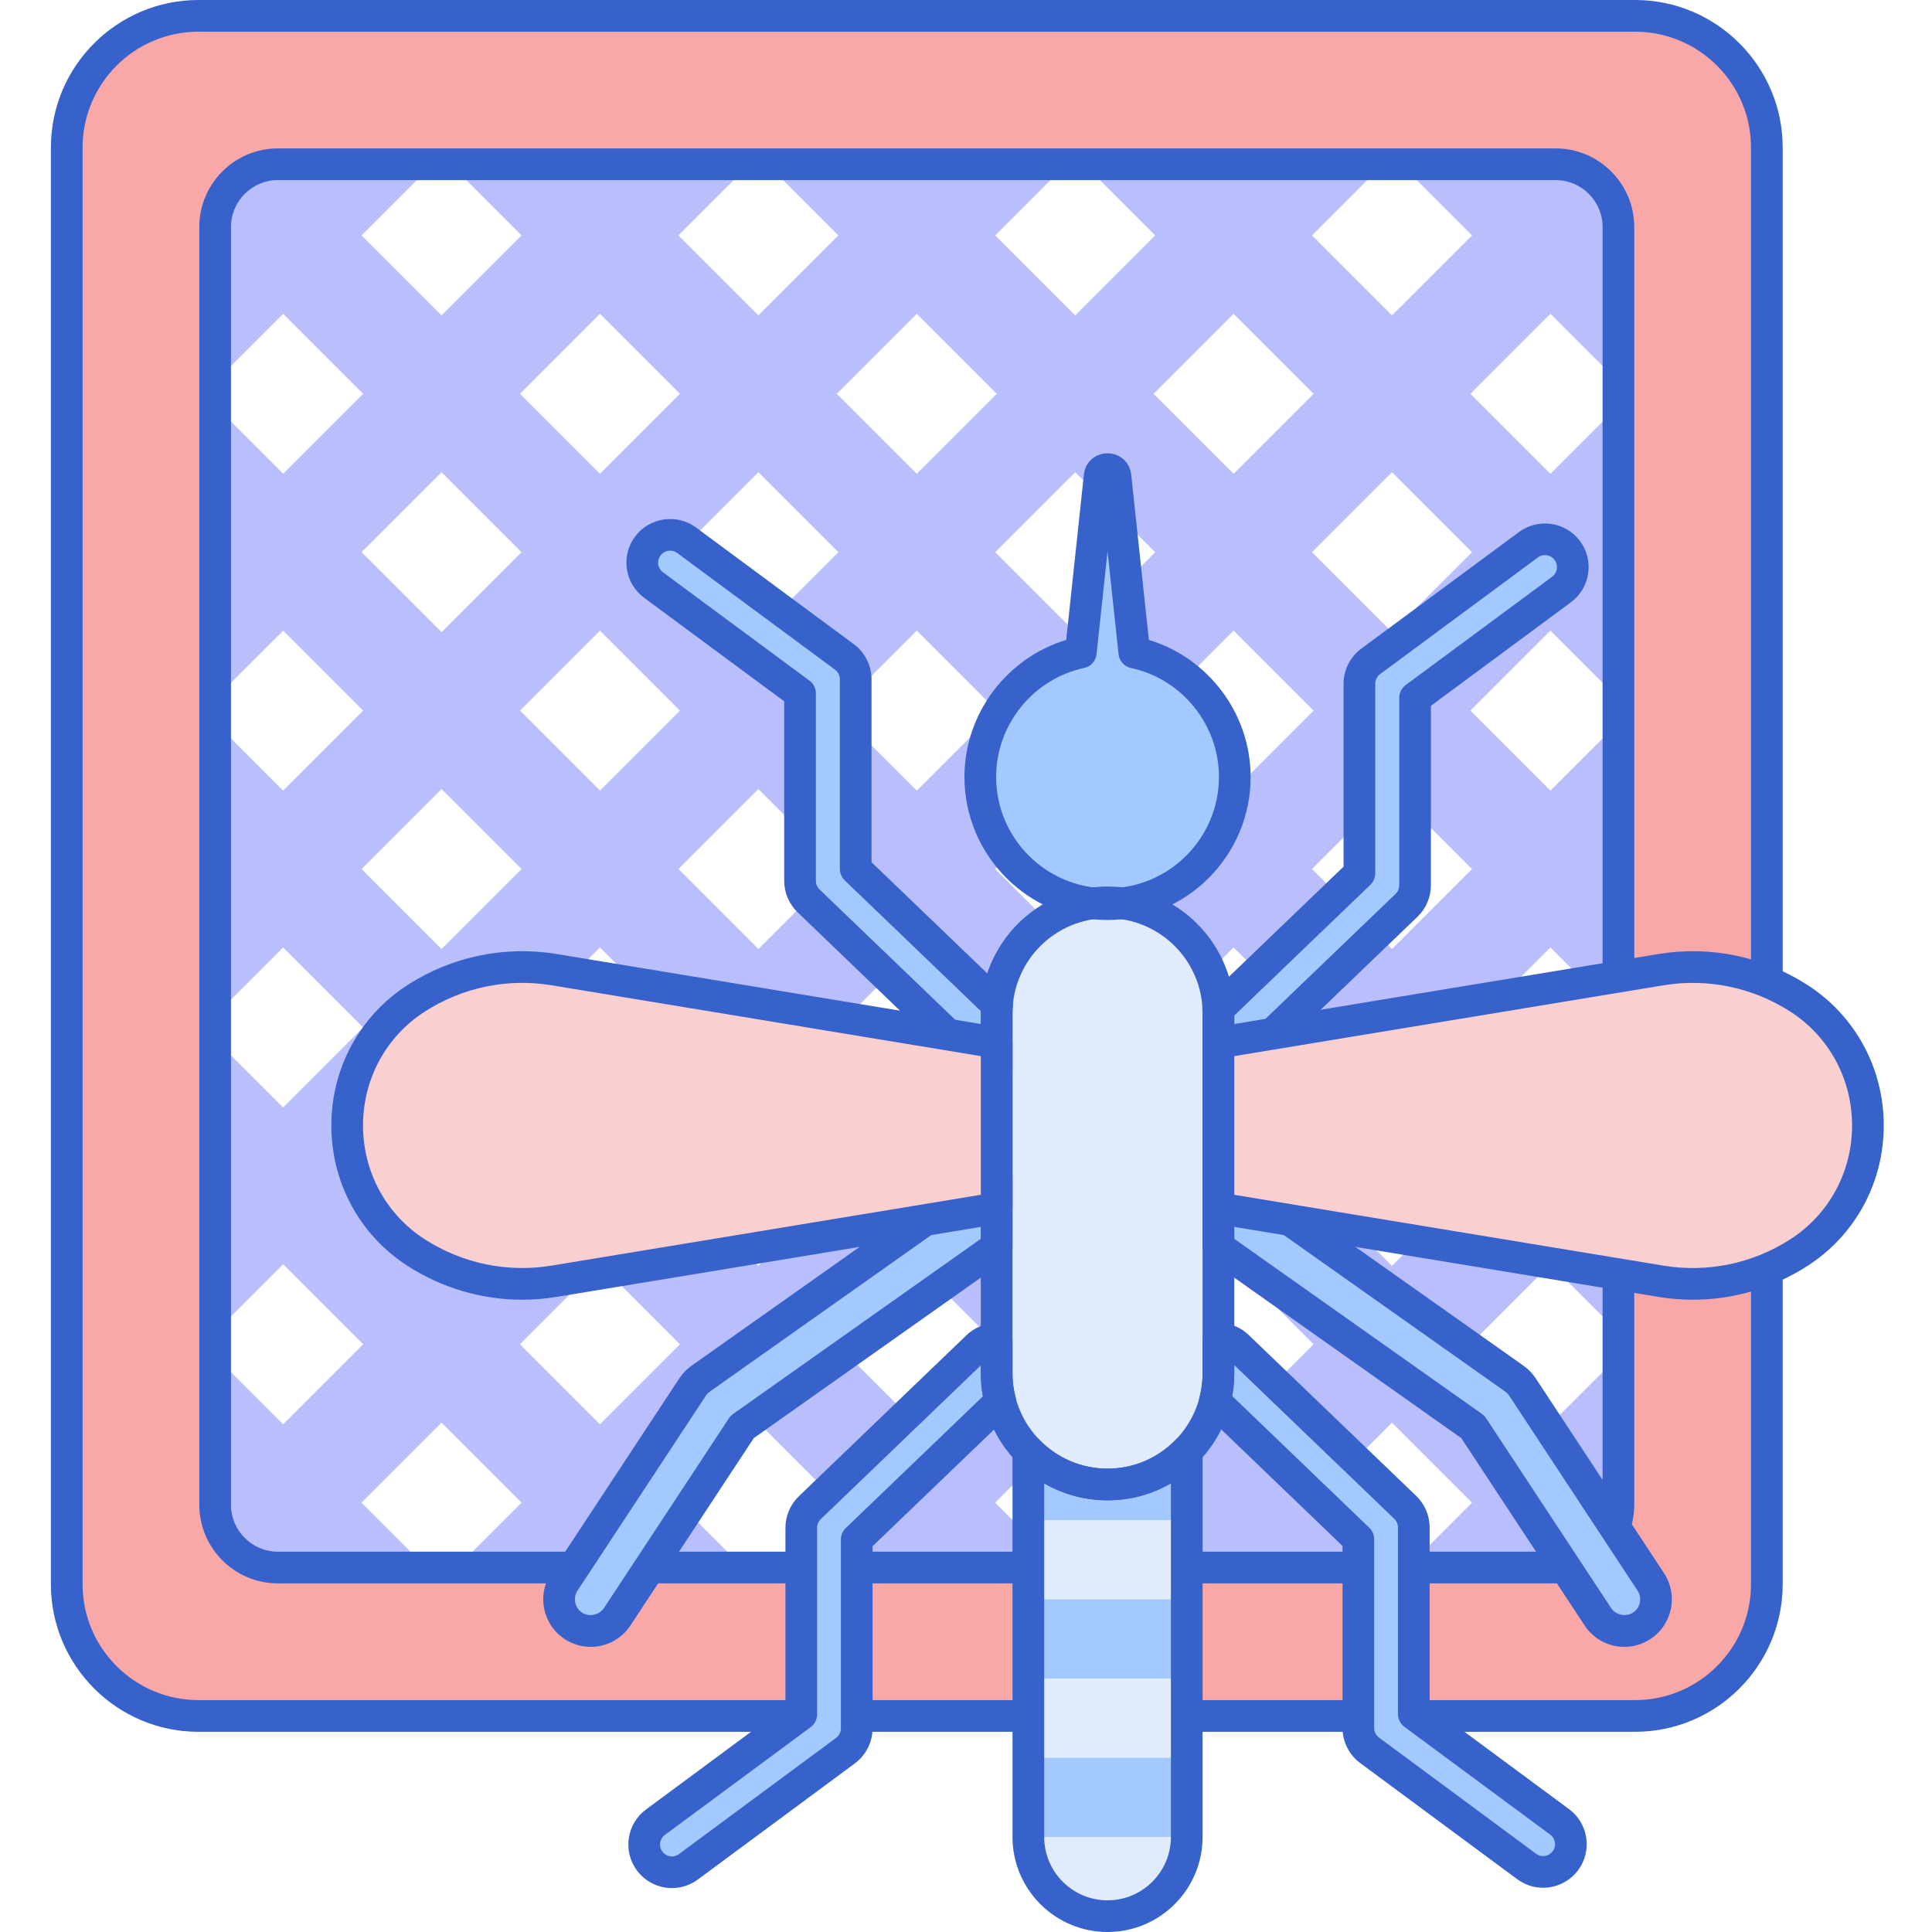 <svg height="487pt" viewBox="-12 0 487 487.85" width="487pt" xmlns="http://www.w3.org/2000/svg"><g fill="#b9befc"><path d="m261.309 41.477 134.934 134.934v-39.598l-95.336-95.336zm0 0"/><path d="m181.309 41.477 214.934 214.934v-39.598l-175.336-175.336zm0 0"/><path d="m101.309 41.477 294.934 294.934v-39.598l-255.336-255.336zm0 0"/><path d="m60.906 41.477h-3.164c-8.746 0-15.84 7.094-15.84 15.84v4.754l333.746 333.746h4.754c8.75 0 15.84-7.09 15.84-15.84v-3.164zm0 0"/><path d="m41.902 142.07 253.746 253.746h39.598l-293.344-293.344zm0 0"/><path d="m41.902 222.07 173.746 173.746h39.598l-213.344-213.344zm0 0"/><path d="m41.902 302.07 93.746 93.746h39.598l-133.344-133.344zm0 0"/><path d="m41.902 342.473v37.504c0 .777.074 1.535.184 2.277l13.383 13.383c.746.105 1.5.18 2.273.18h37.504zm0 0"/><path d="m380.402 41.477h-39.094l54.934 54.934v-39.094c0-.18-.02-.352-.027-.531l-15.281-15.277c-.18-.008-.352-.031-.531-.031zm0 0"/><path d="m41.902 176.41 134.934-134.934h-39.598l-95.336 95.336zm0 0"/><path d="m41.902 256.41 214.934-214.934h-39.598l-175.336 175.336zm0 0"/><path d="m41.902 336.41 294.934-294.934h-39.598l-255.336 255.336zm0 0"/><path d="m41.902 376.812v3.164c0 8.75 7.094 15.84 15.84 15.84h4.754l333.746-333.746v-4.754c0-8.746-7.094-15.84-15.84-15.84h-3.164zm0 0"/><path d="m142.496 395.816 253.746-253.746v-39.598l-293.344 293.344zm0 0"/><path d="m222.496 395.816 173.746-173.746v-39.598l-213.344 213.344zm0 0"/><path d="m302.496 395.816 93.746-93.746v-39.598l-133.344 133.344zm0 0"/><path d="m342.898 395.816h37.504c.777 0 1.531-.074 2.277-.18l13.383-13.383c.105-.746.18-1.5.18-2.277v-37.504zm0 0"/><path d="m41.902 57.316v39.094l54.934-54.934h-39.094c-.18 0-.352.02-.531.027l-15.281 15.281c-.008.18-.027.355-.027.531zm0 0"/></g><path d="m400.457 4h-362.77c-18.371 0-33.262 14.891-33.262 33.266v362.766c0 18.371 14.891 33.266 33.262 33.266h362.77c18.371 0 33.266-14.895 33.266-33.266v-362.766c0-18.371-14.895-33.266-33.266-33.266zm-4.215 375.977c0 8.75-7.09 15.84-15.84 15.84h-322.66c-8.746 0-15.84-7.09-15.84-15.84v-322.66c0-8.746 7.094-15.84 15.84-15.84h322.66c8.746 0 15.84 7.094 15.84 15.84zm0 0" fill="#f9a7a7"/><path d="m400.457 437.297h-362.77c-20.543 0-37.262-16.719-37.262-37.266v-362.766c0-20.551 16.715-37.266 37.262-37.266h362.77c20.547 0 37.266 16.715 37.266 37.266v362.766c-.004 20.547-16.719 37.266-37.266 37.266zm-362.77-429.297c-16.133 0-29.262 13.129-29.262 29.266v362.766c0 16.133 13.125 29.262 29.262 29.262h362.77c16.137 0 29.266-13.129 29.266-29.262v-362.766c0-16.137-13.129-29.266-29.266-29.266zm342.715 391.816h-322.66c-10.938 0-19.84-8.898-19.84-19.84v-322.66c0-10.938 8.902-19.84 19.84-19.84h322.66c10.938 0 19.84 8.902 19.84 19.84v322.66c0 10.941-8.902 19.84-19.84 19.84zm-322.66-354.34c-6.527 0-11.84 5.312-11.84 11.84v322.66c0 6.531 5.312 11.84 11.84 11.84h322.66c6.527 0 11.84-5.309 11.84-11.84v-322.66c0-6.527-5.312-11.84-11.84-11.84zm0 0" fill="#3762cc"/><path d="m267.242 374.848c-7.84 0-14.918-3.23-20-8.422v97.426c0 11.047 8.953 20 20 20 11.043 0 20-8.953 20-20v-97.426c-5.082 5.188-12.16 8.422-20 8.422zm0 0" fill="#e0ebfc"/><path d="m267.242 483.852c-11.047 0-20-8.953-20-20v-98.07h40v98.07c0 11.047-8.957 20-20 20zm0 0" fill="#e0ebfc"/><path d="m239.121 270.277c-1.754 0-3.504-.652-4.867-1.961l-42.508-40.836c-1.379-1.324-2.16-3.156-2.16-5.066v-47.336l-36.98-27.348c-3.121-2.305-3.781-6.707-1.473-9.828 2.309-3.121 6.711-3.781 9.832-1.473l39.832 29.453c1.793 1.324 2.852 3.422 2.852 5.652v47.883l40.348 38.762c2.797 2.688 2.887 7.137.199 9.938-1.383 1.438-3.227 2.16-5.074 2.16zm0 0" fill="#a4c9ff"/><path d="m295.355 271.398c-1.844 0-3.688-.719-5.07-2.16-2.688-2.797-2.598-7.25.203-9.938l40.348-38.758v-47.883c0-2.227 1.059-4.324 2.852-5.652l39.828-29.453c3.125-2.312 7.523-1.648 9.832 1.473s1.648 7.52-1.469 9.828l-36.98 27.348v47.336c0 1.914-.781 3.742-2.16 5.066l-42.512 40.836c-1.363 1.309-3.117 1.957-4.871 1.957zm0 0" fill="#a4c9ff"/><path d="m157.246 472.758c-2.145 0-4.262-.98-5.633-2.836-2.297-3.109-1.641-7.492 1.465-9.793l36.832-27.234v-47.137c0-1.906.777-3.727 2.148-5.047l42.332-40.668c2.789-2.676 7.215-2.59 9.898.199 2.68 2.789 2.59 7.219-.199 9.898l-40.184 38.602v47.684c0 2.219-1.051 4.309-2.836 5.629l-39.668 29.332c-1.25.926-2.711 1.371-4.156 1.371zm0 0" fill="#a4c9ff"/><path d="m377.234 472.676c-1.445 0-2.902-.449-4.156-1.375l-39.664-29.332c-1.785-1.32-2.84-3.41-2.84-5.629v-47.684l-40.184-38.602c-2.789-2.676-2.875-7.109-.199-9.898 2.68-2.789 7.113-2.875 9.898-.195l42.332 40.664c1.375 1.32 2.152 3.145 2.152 5.051v47.137l36.828 27.234c3.105 2.297 3.766 6.68 1.465 9.789-1.371 1.859-3.488 2.84-5.633 2.84zm0 0" fill="#a4c9ff"/><path d="m247.242 365.781h40v18.07h-40zm0 0" fill="#a4c9ff"/><path d="m247.242 403.852h40v20h-40zm0 0" fill="#a4c9ff"/><path d="m247.242 443.852h40v20h-40zm0 0" fill="#a4c9ff"/><path d="m273.996 164.766-4.758-44.508c-.258-2.391-3.738-2.391-3.996 0l-4.758 44.508c-14.5 3.102-25.379 15.977-25.379 31.406 0 17.746 14.387 32.133 32.133 32.133 17.746 0 32.133-14.387 32.133-32.133 0-15.43-10.875-28.305-25.375-31.406zm0 0" fill="#a4c9ff"/><path d="m397.746 411.852c-2.602 0-5.152-1.266-6.688-3.602l-31.57-47.941-68.867-48.688c-3.609-2.551-4.461-7.543-1.914-11.148 2.551-3.605 7.543-4.465 11.148-1.914l70.102 49.555c.816.578 1.516 1.297 2.062 2.133l32.398 49.203c2.43 3.691 1.41 8.652-2.281 11.082-1.355.895-2.879 1.32-4.391 1.32zm0 0" fill="#a4c9ff"/><path d="m136.734 411.852c-1.508 0-3.039-.426-4.391-1.32-3.691-2.43-4.711-7.391-2.281-11.082l32.398-49.203c.547-.836 1.246-1.555 2.062-2.133l70.098-49.555c3.613-2.551 8.602-1.691 11.152 1.914 2.547 3.605 1.695 8.598-1.918 11.148l-68.863 48.688-31.566 47.945c-1.539 2.332-4.09 3.598-6.691 3.598zm0 0" fill="#a4c9ff"/><path d="m269.102 374.848h-3.719c-14.438 0-26.141-11.703-26.141-26.141v-94.715c0-14.438 11.703-26.137 26.141-26.137h3.719c14.438 0 26.141 11.699 26.141 26.137v94.715c0 14.434-11.703 26.141-26.141 26.141zm0 0" fill="#e0ebfc"/><path d="m92.676 252.074c-10.859 6.98-17.434 19.098-17.434 32.113 0 13.02 6.574 25.133 17.434 32.113 10.34 6.652 22.734 9.223 34.828 7.227l111.738-18.438v-41.805l-111.738-18.438c-12.094-1.996-24.488.578-34.828 7.227zm0 0" fill="#f9cfcf"/><path d="m441.809 316.305c10.855-6.984 17.434-19.098 17.434-32.113 0-13.02-6.578-25.133-17.434-32.117-10.34-6.648-22.738-9.219-34.832-7.223l-111.738 18.438v41.805l111.738 18.438c12.094 1.996 24.492-.578 34.832-7.227zm0 0" fill="#f9cfcf"/><path d="m273.996 164.766-4.758-44.508c-.258-2.391-3.738-2.391-3.996 0l-4.758 44.508c-14.5 3.102-25.379 15.977-25.379 31.406 0 17.746 14.387 32.133 32.133 32.133 17.746 0 32.133-14.387 32.133-32.133 0-15.43-10.875-28.305-25.375-31.406zm0 0" fill="#a4c9ff"/><path d="m383.348 139.027c-2.309-3.121-6.707-3.785-9.832-1.473l-39.828 29.453c-1.793 1.324-2.852 3.422-2.852 5.652v47.883l-35.648 34.246c.012.355.055.703.055 1.062v15.539c.035 0 .074.012.113.012 1.754 0 3.508-.652 4.871-1.961l42.512-40.832c1.375-1.324 2.16-3.156 2.16-5.07v-47.336l36.98-27.348c3.117-2.309 3.777-6.711 1.469-9.828zm0 0" fill="#a4c9ff"/><path d="m239.242 255.852c0-.719.055-1.426.105-2.137l-35.703-34.297v-47.883c0-2.23-1.059-4.328-2.848-5.652l-39.832-29.453c-3.121-2.309-7.527-1.648-9.832 1.469-2.309 3.125-1.648 7.527 1.469 9.832l36.984 27.348v47.332c0 1.914.777 3.746 2.16 5.07l42.508 40.832c1.363 1.312 3.113 1.961 4.867 1.961.043 0 .078-.008.121-.012zm0 0" fill="#a4c9ff"/><path d="m239.242 297.105c-1.598 0-3.215.461-4.621 1.453l-70.098 49.559c-.816.574-1.516 1.297-2.062 2.129l-32.398 49.207c-2.43 3.688-1.41 8.652 2.281 11.082 1.355.891 2.883 1.32 4.391 1.32 2.602 0 5.152-1.266 6.691-3.602l31.566-47.945 64.25-45.422zm0 0" fill="#a4c9ff"/><path d="m239.242 346.848v-8.742c-1.746 0-3.496.633-4.852 1.938l-42.332 40.668c-1.375 1.32-2.148 3.141-2.148 5.047v47.137l-36.832 27.234c-3.105 2.301-3.766 6.684-1.465 9.793 1.375 1.855 3.488 2.836 5.633 2.836 1.445 0 2.906-.445 4.156-1.371l39.668-29.336c1.785-1.32 2.84-3.406 2.84-5.625v-47.688l36.266-34.84c-.59-2.254-.934-4.609-.934-7.051zm0 0" fill="#a4c9ff"/><path d="m381.402 460.047-36.828-27.234v-47.137c0-1.906-.777-3.73-2.148-5.051l-42.336-40.664c-1.355-1.305-3.102-1.941-4.848-1.941v8.828c0 2.418-.336 4.75-.914 6.992l36.246 34.816v47.688c0 2.219 1.055 4.305 2.84 5.625l39.664 29.336c1.254.926 2.711 1.371 4.156 1.371 2.145 0 4.262-.98 5.633-2.836 2.301-3.113 1.641-7.492-1.465-9.793zm0 0" fill="#a4c9ff"/><path d="m404.422 399.453-32.398-49.207c-.547-.832-1.25-1.555-2.062-2.129l-70.102-49.559c-1.406-.992-3.02-1.453-4.617-1.453v17.781l64.25 45.422 31.566 47.941c1.539 2.336 4.09 3.602 6.691 3.602 1.508 0 3.035-.426 4.391-1.32 3.688-2.426 4.707-7.391 2.281-11.078zm0 0" fill="#a4c9ff"/><path d="m267.242 232.305c-19.926 0-36.133-16.207-36.133-36.129 0-15.941 10.645-30.043 25.695-34.586l4.465-41.754c.332-3.113 2.844-5.371 5.973-5.371 3.125 0 5.641 2.258 5.973 5.371l4.461 41.754c15.051 4.543 25.695 18.645 25.695 34.586.004 19.922-16.207 36.129-36.129 36.129zm0-93.086-2.777 25.973c-.188 1.715-1.453 3.125-3.141 3.484-12.875 2.758-22.215 14.32-22.215 27.5 0 15.512 12.621 28.129 28.133 28.129 15.508 0 28.129-12.617 28.129-28.129 0-13.18-9.344-24.742-22.215-27.5-1.688-.363-2.957-1.77-3.137-3.484zm0 0" fill="#3762cc"/><path d="m267.242 378.848c-17.645 0-32-14.359-32-32v-90.996c0-17.645 14.355-32 32-32 17.645 0 32 14.355 32 32v90.996c0 17.641-14.355 32-32 32zm0-146.996c-13.234 0-24 10.766-24 24v90.996c0 13.23 10.766 24 24 24 13.234 0 24-10.77 24-24v-90.996c0-13.234-10.766-24-24-24zm0 0" fill="#3762cc"/><path d="m295.355 275.398c-.145 0-.328-.012-.492-.027-2.035-.191-3.621-1.906-3.621-3.984v-15.535c0-.125-.012-.242-.02-.363l-.035-.547c-.043-1.141.402-2.25 1.227-3.039l34.422-33.062v-46.18c0-3.484 1.672-6.797 4.473-8.867l39.828-29.453c4.887-3.613 11.805-2.582 15.426 2.309 3.617 4.887 2.578 11.809-2.309 15.422l-35.359 26.148v45.316c0 2.988-1.234 5.887-3.391 7.953l-42.508 40.836c-2.066 1.984-4.777 3.074-7.641 3.074zm3.887-18.961v8.402l40.723-39.121c.59-.566.93-1.363.93-2.184v-47.332c0-1.266.602-2.461 1.621-3.215l36.98-27.348c1.344-.996 1.629-2.895.637-4.238-.992-1.344-2.898-1.629-4.238-.633l-39.828 29.453c-.77.57-1.23 1.48-1.23 2.438v47.883c0 1.086-.441 2.129-1.227 2.883zm31.594-35.895h.02zm0 0" fill="#3762cc"/><path d="m239.125 274.277c-2.863 0-5.574-1.094-7.641-3.078l-42.508-40.832c-2.152-2.07-3.387-4.969-3.387-7.957v-45.316l-35.363-26.148c-2.371-1.75-3.914-4.316-4.352-7.23-.438-2.914.289-5.824 2.039-8.191 3.621-4.887 10.535-5.926 15.43-2.312l39.832 29.457c2.797 2.066 4.469 5.383 4.469 8.867v46.18l34.473 33.117c.863.824 1.309 1.992 1.219 3.184-.051.656-.098 1.242-.098 1.836v14.414c0 2.082-1.59 3.797-3.637 3.98-.156.02-.336.031-.477.031zm.117-4.012h.02zm-82.453-131.215c-.93 0-1.848.426-2.441 1.23-.48.648-.68 1.445-.559 2.246.121.801.543 1.504 1.195 1.988l36.984 27.348c1.02.754 1.621 1.945 1.621 3.215v47.332c0 .82.34 1.617.93 2.188l40.723 39.121v-7.863c0-.176.004-.352.008-.531l-34.375-33.02c-.785-.754-1.227-1.797-1.227-2.883v-47.887c0-.961-.461-1.871-1.227-2.434l-39.836-29.457c-.539-.398-1.172-.594-1.797-.594zm0 0" fill="#3762cc"/><path d="m136.734 415.852c-2.348 0-4.625-.684-6.59-1.977-5.527-3.641-7.062-11.094-3.426-16.621l32.398-49.207c.828-1.254 1.871-2.332 3.102-3.199l70.098-49.555c2.023-1.43 4.414-2.188 6.914-2.188h.016c2.207.004 3.996 1.793 3.996 4v17.781c0 1.301-.633 2.516-1.691 3.266l-63.633 44.984-31.152 47.312c-2.227 3.383-5.977 5.402-10.031 5.402zm98.508-112.832-68.41 48.363c-.41.289-.754.648-1.031 1.066l-32.398 49.203c-1.211 1.84-.703 4.328 1.137 5.539 1.797 1.18 4.375.637 5.543-1.141l31.57-47.941c.273-.414.625-.777 1.031-1.066l62.559-44.227zm0 0" fill="#3762cc"/><path d="m157.246 476.758c-3.477 0-6.785-1.664-8.852-4.457-1.746-2.363-2.469-5.266-2.035-8.172.438-2.906 1.977-5.469 4.336-7.215l35.211-26.035v-45.117c0-2.98 1.23-5.871 3.375-7.934l42.332-40.668c2.055-1.969 4.762-3.055 7.625-3.055 2.207 0 4 1.789 4 4v8.742c0 1.965.27 4.004.801 6.047.367 1.398-.055 2.891-1.098 3.891l-35.039 33.66v45.98c0 3.473-1.668 6.777-4.461 8.844l-39.664 29.332c-1.906 1.41-4.164 2.156-6.531 2.156zm77.996-131.984-40.414 38.824c-.586.559-.922 1.348-.922 2.164v47.133c0 1.27-.602 2.465-1.621 3.219l-36.828 27.234c-.645.473-1.062 1.176-1.184 1.965-.121.793.078 1.586.555 2.227.57.773 1.453 1.219 2.418 1.219.445 0 1.121-.105 1.777-.59l39.668-29.332c.762-.566 1.215-1.465 1.215-2.414v-47.684c0-1.086.445-2.129 1.23-2.883l34.641-33.281c-.355-1.926-.539-3.844-.539-5.73v-2.07zm0 0" fill="#3762cc"/><path d="m377.234 476.676c-2.371 0-4.629-.746-6.539-2.156l-39.664-29.336c-2.789-2.062-4.457-5.371-4.457-8.844v-45.98l-35.02-33.641c-1.043-1-1.461-2.484-1.102-3.879.523-2.039.789-4.055.789-5.996v-8.824c0-1.062.422-2.082 1.172-2.832s1.77-1.168 2.828-1.168h.004c2.863 0 5.57 1.086 7.617 3.059l42.332 40.664c2.148 2.062 3.379 4.957 3.379 7.934v45.117l35.207 26.035c4.879 3.609 5.91 10.512 2.305 15.387-2.066 2.793-5.375 4.461-8.852 4.461zm-78.52-124.168 34.629 33.266c.785.754 1.227 1.797 1.227 2.883v47.688c0 .945.457 1.848 1.215 2.41l39.668 29.336c.656.484 1.328.586 1.777.586.965 0 1.848-.445 2.418-1.215.984-1.332.703-3.211-.629-4.195l-36.828-27.234c-1.02-.754-1.621-1.949-1.621-3.219v-47.133c0-.812-.336-1.602-.922-2.164l-40.41-38.82v2.152c.004 1.855-.176 3.75-.523 5.66zm0 0" fill="#3762cc"/><path d="m397.746 415.852c-4.055 0-7.801-2.02-10.031-5.402l-31.152-47.309-63.629-44.984c-1.062-.75-1.691-1.969-1.691-3.266v-17.781c0-2.211 1.785-4 3.992-4h.016c2.5 0 4.891.754 6.914 2.184l70.102 49.559c1.227.867 2.27 1.945 3.098 3.199l32.398 49.203c3.637 5.527 2.102 12.98-3.422 16.621-1.965 1.293-4.246 1.977-6.594 1.977zm-98.504-103.035 62.555 44.227c.406.285.758.648 1.031 1.066l31.57 47.941c1.172 1.777 3.746 2.324 5.539 1.141 1.844-1.211 2.352-3.699 1.141-5.539l-32.398-49.203c-.277-.418-.621-.777-1.031-1.066l-68.41-48.363v9.797zm0 0" fill="#3762cc"/><path d="m267.242 487.852c-13.234 0-24-10.766-24-24v-97.43c0-1.625.984-3.09 2.488-3.703 1.504-.613 3.23-.258 4.367.906 4.559 4.656 10.648 7.219 17.145 7.219 6.496 0 12.582-2.562 17.141-7.219 1.133-1.164 2.863-1.52 4.371-.906 1.504.613 2.488 2.078 2.488 3.703v97.43c0 13.234-10.766 24-24 24zm-16-113.285v89.285c0 8.82 7.176 16 16 16 8.82 0 16-7.18 16-16v-89.285c-4.809 2.793-10.289 4.277-16 4.277-5.715 0-11.191-1.484-16-4.277zm0 0" fill="#3762cc"/><path d="m92.676 252.074c-10.859 6.98-17.434 19.098-17.434 32.113 0 13.02 6.574 25.133 17.434 32.113 10.34 6.652 22.734 9.223 34.828 7.227l111.738-18.438v-41.805l-111.738-18.438c-12.094-1.996-24.488.578-34.828 7.227zm0 0" fill="#f9cfcf"/><path d="m441.809 316.305c10.855-6.984 17.434-19.098 17.434-32.113 0-13.02-6.578-25.133-17.434-32.117-10.34-6.648-22.738-9.219-34.832-7.223l-111.738 18.438v41.805l111.738 18.438c12.094 1.996 24.492-.578 34.832-7.227zm0 0" fill="#f9cfcf"/><path d="m119.445 328.191c-10.191 0-20.219-2.922-28.934-8.527-12.066-7.758-19.27-21.02-19.27-35.477s7.203-27.719 19.27-35.477c11.188-7.195 24.559-9.973 37.645-7.809l111.734 18.438c1.934.316 3.352 1.988 3.352 3.945v41.809c0 1.957-1.418 3.625-3.352 3.945l-111.734 18.438c-2.898.477-5.809.715-8.711.715zm-24.605-72.754c-9.77 6.281-15.598 17.027-15.598 28.75s5.828 22.469 15.598 28.75c9.516 6.121 20.883 8.477 32.012 6.645l108.391-17.887v-35.016l-108.387-17.887c-11.133-1.836-22.5.527-32.016 6.645zm0 0" fill="#3762cc"/><path d="m415.035 328.191c-2.898 0-5.809-.238-8.707-.715l-111.734-18.438c-1.934-.32-3.352-1.988-3.352-3.945v-41.809c0-1.957 1.418-3.629 3.352-3.945l111.734-18.438c13.086-2.164 26.453.613 37.645 7.809 12.066 7.758 19.27 21.02 19.27 35.477s-7.203 27.719-19.27 35.477c-8.711 5.605-18.746 8.527-28.938 8.527zm-115.793-26.492 108.387 17.887c11.129 1.836 22.496-.523 32.016-6.645 9.766-6.285 15.598-17.031 15.598-28.75 0-11.723-5.832-22.469-15.598-28.75-9.52-6.125-20.887-8.48-32.016-6.645l-108.387 17.887zm142.566 14.602h.02zm0 0" fill="#3762cc"/></svg>